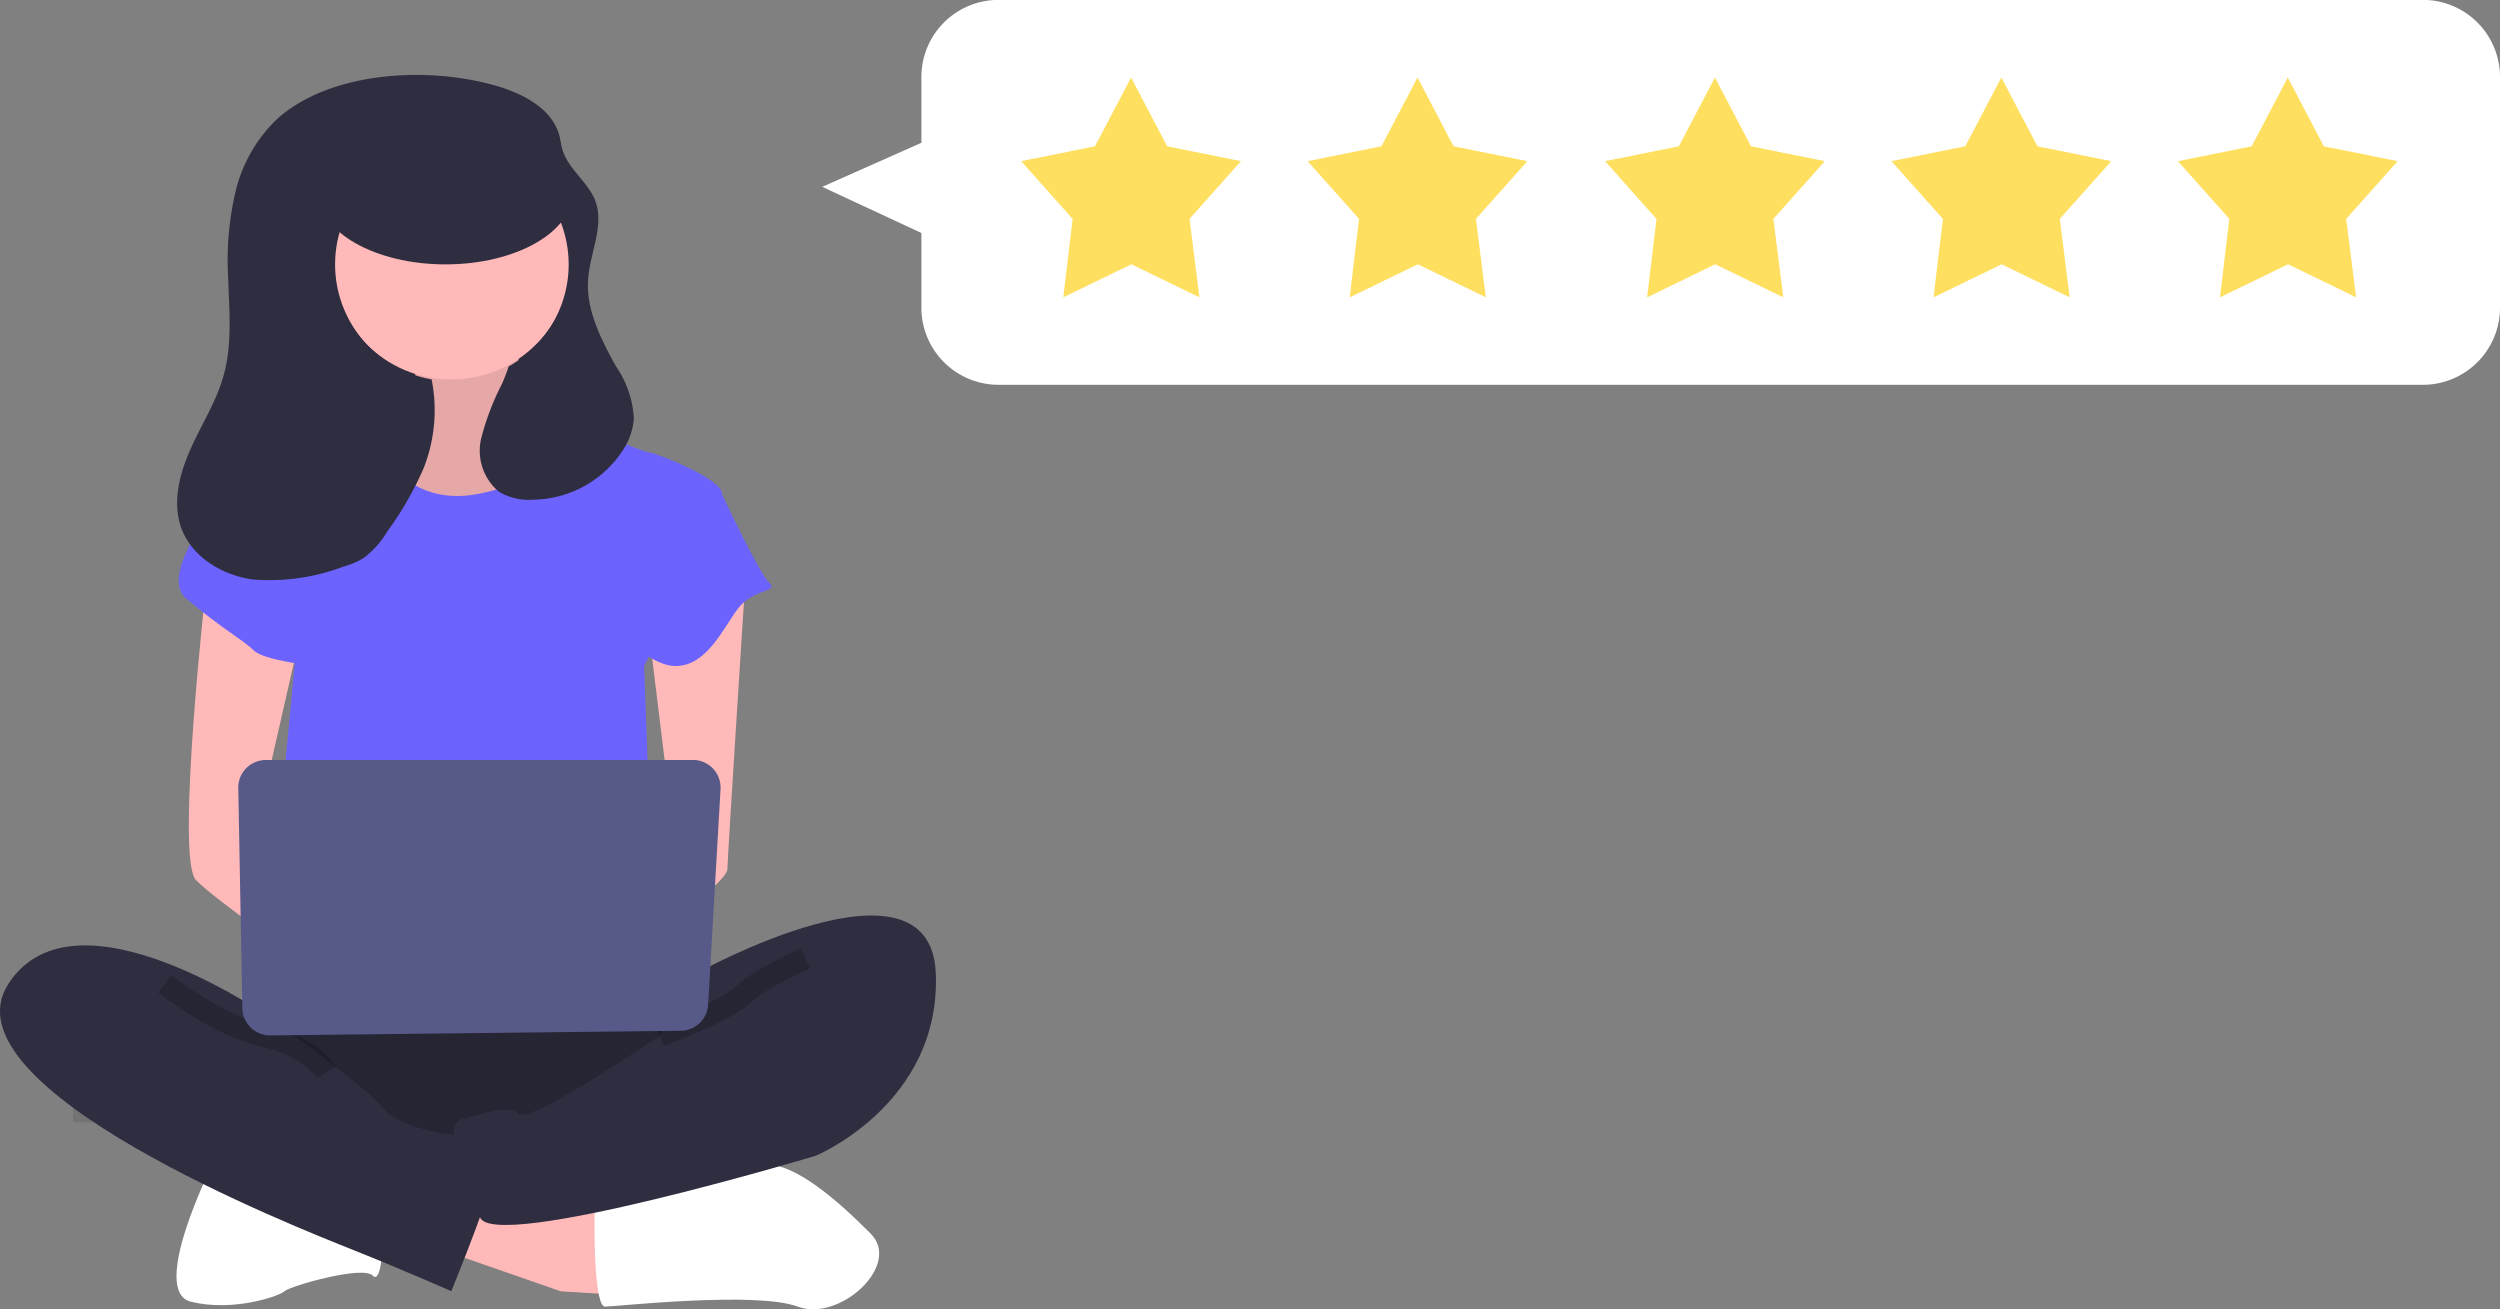 <svg id="隔离模式" xmlns="http://www.w3.org/2000/svg" viewBox="0 0 226.94 118.87"><rect x="0" y="0" width="226.94" height="118.87" fill="#808080" stroke="none"/><defs><style>.cls-1{opacity:0.1;}.cls-1,.cls-5,.cls-7{isolation:isolate;}.cls-2{fill:#2f2e41;}.cls-3{fill:#ffb9b9;}.cls-4,.cls-9{fill:#fff;}.cls-5,.cls-7{opacity:0.2;}.cls-6{fill:#6c63ff;}.cls-7{fill:none;stroke:#000;stroke-miterlimit:10;stroke-width:2px;}.cls-8{fill:#575a89;}.cls-10,.cls-9{fill-rule:evenodd;}.cls-10{fill:#ffdf5f;}</style></defs><title>坐着的人</title><path class="cls-1" d="M77.82,123.65c-17.13,7.79-39.19,7.24-39.19,7.24H14.75v-4.56c9.73-2.71,23.18-4.39,38.05-4.39A174.54,174.54,0,0,1,77.82,123.65Z" transform="translate(-8.12 -29.01)"/><rect class="cls-2" x="28.69" y="14.95" width="22.86" height="22.9"/><path class="cls-3" d="M45.31,60.14s1.89,6.63-1.42,7.1a12.92,12.92,0,0,0-5.68,2.36l6.15,8H55.71l7.09-7.09s-9.45-7.09-7.56-11.35S45.31,60.14,45.31,60.14Z" transform="translate(-8.12 -29.01)"/><path class="cls-1" d="M45.31,60.14s1.89,6.63-1.42,7.1a12.92,12.92,0,0,0-5.68,2.36l6.15,8H55.71l7.09-7.09s-9.45-7.09-7.56-11.35S45.31,60.14,45.31,60.14Z" transform="translate(-8.12 -29.01)"/><polygon class="cls-3" points="40.02 113.43 50.9 117.22 58.47 117.69 57.99 111.07 42.39 106.45 40.02 113.43"/><path class="cls-4" d="M62.09,141s0,6.62.95,6.62,13.72-1.42,17.5,0S90,143.86,87.16,141s-7.47-7.1-10.35-6.15-14.72,3.31-14.72,3.31Z" transform="translate(-8.12 -29.01)"/><path class="cls-4" d="M27.33,134.87s-5.67,11.35-1.89,12.3,8-.48,8.51-.95,7.1-2.36,8-1.42.95-3.78.95-3.78Z" transform="translate(-8.12 -29.01)"/><path class="cls-2" d="M32.06,119.26s-9,12.3-2.36,15.61,38.31,3.31,40.67,0,3.31-13.72,0-14.66S32.06,119.26,32.06,119.26Z" transform="translate(-8.12 -29.01)"/><path class="cls-5" d="M32.06,119.26s-9,12.3-2.36,15.61,38.31,3.31,40.67,0,3.31-13.72,0-14.66S32.06,119.26,32.06,119.26Z" transform="translate(-8.12 -29.01)"/><circle class="cls-3" cx="40.97" cy="23.57" r="10.88"/><path class="cls-6" d="M32.06,69.6l9.46-1.89s2.37,7.57,9.93,6.15,9.46-6.15,9.46-6.15,5.68,2.37,6.15,2.37,6.62,2.36,6.62,3.78-7.09,15.61-7.09,15.61L67.53,115l-35-1L34.9,89Z" transform="translate(-8.12 -29.01)"/><path class="cls-3" d="M26.86,81.9s-2.84,25.07-.95,27S35.37,116,35.37,116v-5.67l-3.78-7.1,3.78-16.55Z" transform="translate(-8.12 -29.01)"/><path class="cls-3" d="M75.81,81.19S74.15,107,74.15,107.91s-4.25,4.26-5.67,4.26-2.37-2.37-2.37-2.37L69.43,106,67.06,86.63Z" transform="translate(-8.12 -29.01)"/><path class="cls-2" d="M71.32,117.37s21.28-11.82,21.75,0-10.88,16.55-10.88,16.55-29.32,8.8-30.5,5.58-3.55-8.41-1.66-8.89,4.26-1.42,5.21-.47S68,123.05,68,123.05Z" transform="translate(-8.12 -29.01)"/><path class="cls-7" d="M81.25,116s-4.26,1.89-5.68,3.31S68,123.05,68,123.05" transform="translate(-8.12 -29.01)"/><path class="cls-6" d="M34.9,70.55l-2.84-1S21.66,80.48,25,83.32s5.2,3.78,6.15,4.73,5.67,1.42,5.67,1.42Z" transform="translate(-8.12 -29.01)"/><path class="cls-6" d="M69.43,72.91l4.25,1S77,81,77.94,81.9s-1.42.47-2.84,2.37-2.84,5.2-5.67,5.2-6.63-4.73-6.63-4.73Z" transform="translate(-8.12 -29.01)"/><path class="cls-2" d="M33,121.63s-18-12.77-24.12-3.31,26.48,22.23,31.21,24.12,9,3.78,9,3.78,4.26-10.4,4.26-12.3S50,132,49.09,132s-5.2-.94-6.15-2.36S33,121.63,33,121.63Z" transform="translate(-8.12 -29.01)"/><path class="cls-7" d="M23.08,118.32s4.73,3.78,9,4.73,5.68,3.31,5.68,3.31" transform="translate(-8.12 -29.01)"/><path class="cls-8" d="M29.75,100.53l.37,20A2.51,2.51,0,0,0,32.66,123l37.26-.42a2.52,2.52,0,0,0,2.48-2.36l1.13-19.61A2.51,2.51,0,0,0,71.17,98H32.25a2.5,2.5,0,0,0-2.5,2.51Z" transform="translate(-8.12 -29.01)"/><path class="cls-2" d="M25.44,69.72c1-2.24,2.37-4.34,3-6.71.78-2.84.48-5.85.39-8.8a27.4,27.4,0,0,1,.66-7.76,13.42,13.42,0,0,1,3.83-6.68c5-4.42,14-4.74,20.08-2.9,2.39.73,4.93,2.11,5.52,4.54.09.36.13.74.23,1.1.5,1.81,2.34,3,3,4.7.86,2.26-.47,4.72-.64,7.13-.21,2.82,1.18,5.48,2.54,7.95A9.14,9.14,0,0,1,65.66,67a6,6,0,0,1-.82,2.6,9.88,9.88,0,0,1-8.32,4.77,5.26,5.26,0,0,1-3.12-.73,4.85,4.85,0,0,1-1.6-4.83,23.69,23.69,0,0,1,1.91-5c.21-.5.41-1,.59-1.54a10.6,10.6,0,1,0-7,1.18,14.31,14.31,0,0,1-.7,8,29.83,29.83,0,0,1-3.34,5.83,8.15,8.15,0,0,1-2.14,2.39,7.2,7.2,0,0,1-1.81.77,18.94,18.94,0,0,1-8.27,1.17c-2.78-.39-5.53-2.06-6.48-4.71C23.75,74.55,24.42,72,25.44,69.72Z" transform="translate(-8.12 -29.01)"/><ellipse class="cls-2" cx="40.44" cy="17.46" rx="11.54" ry="6.54"/><path id="矩形_31" data-name="矩形 31" class="cls-9" d="M98.76,29h129.3a7,7,0,0,1,7,7V56.94a7,7,0,0,1-7,7H98.76a7,7,0,0,1-7-7V50.16l-9-4.19,9-4V36A7,7,0,0,1,98.76,29Z" transform="translate(-8.12 -29.01)"/><path id="五角星_1_拷贝" data-name="五角星 1 拷贝" class="cls-10" d="M110.77,36l3.3,6.29,6.7,1.35-4.67,5.24L117,56l-6.18-3-6.18,3,.85-7.12-4.67-5.24,6.7-1.35,3.3-6.29" transform="translate(-8.12 -29.01)"/><path id="五角星_1_拷贝_2" data-name="五角星 1 拷贝 2" class="cls-10" d="M136.77,36l3.3,6.29,6.7,1.35-4.67,5.24L143,56l-6.18-3-6.18,3,.85-7.12-4.67-5.24,6.7-1.35,3.3-6.29" transform="translate(-8.12 -29.01)"/><path id="五角星_1_拷贝_3" data-name="五角星 1 拷贝 3" class="cls-10" d="M163.77,36l3.3,6.29,6.7,1.35-4.67,5.24L170,56l-6.18-3-6.18,3,.85-7.12-4.67-5.24,6.7-1.35,3.3-6.29" transform="translate(-8.12 -29.01)"/><path id="五角星_1_拷贝_4" data-name="五角星 1 拷贝 4" class="cls-10" d="M189.77,36l3.3,6.29,6.7,1.35-4.67,5.24L196,56l-6.18-3-6.18,3,.85-7.12-4.67-5.24,6.7-1.35,3.3-6.29" transform="translate(-8.12 -29.01)"/><path id="五角星_1_拷贝_5" data-name="五角星 1 拷贝 5" class="cls-10" d="M215.77,36l3.3,6.29,6.7,1.35-4.67,5.24L222,56l-6.18-3-6.18,3,.85-7.12-4.67-5.24,6.7-1.35,3.3-6.29" transform="translate(-8.12 -29.01)"/></svg>